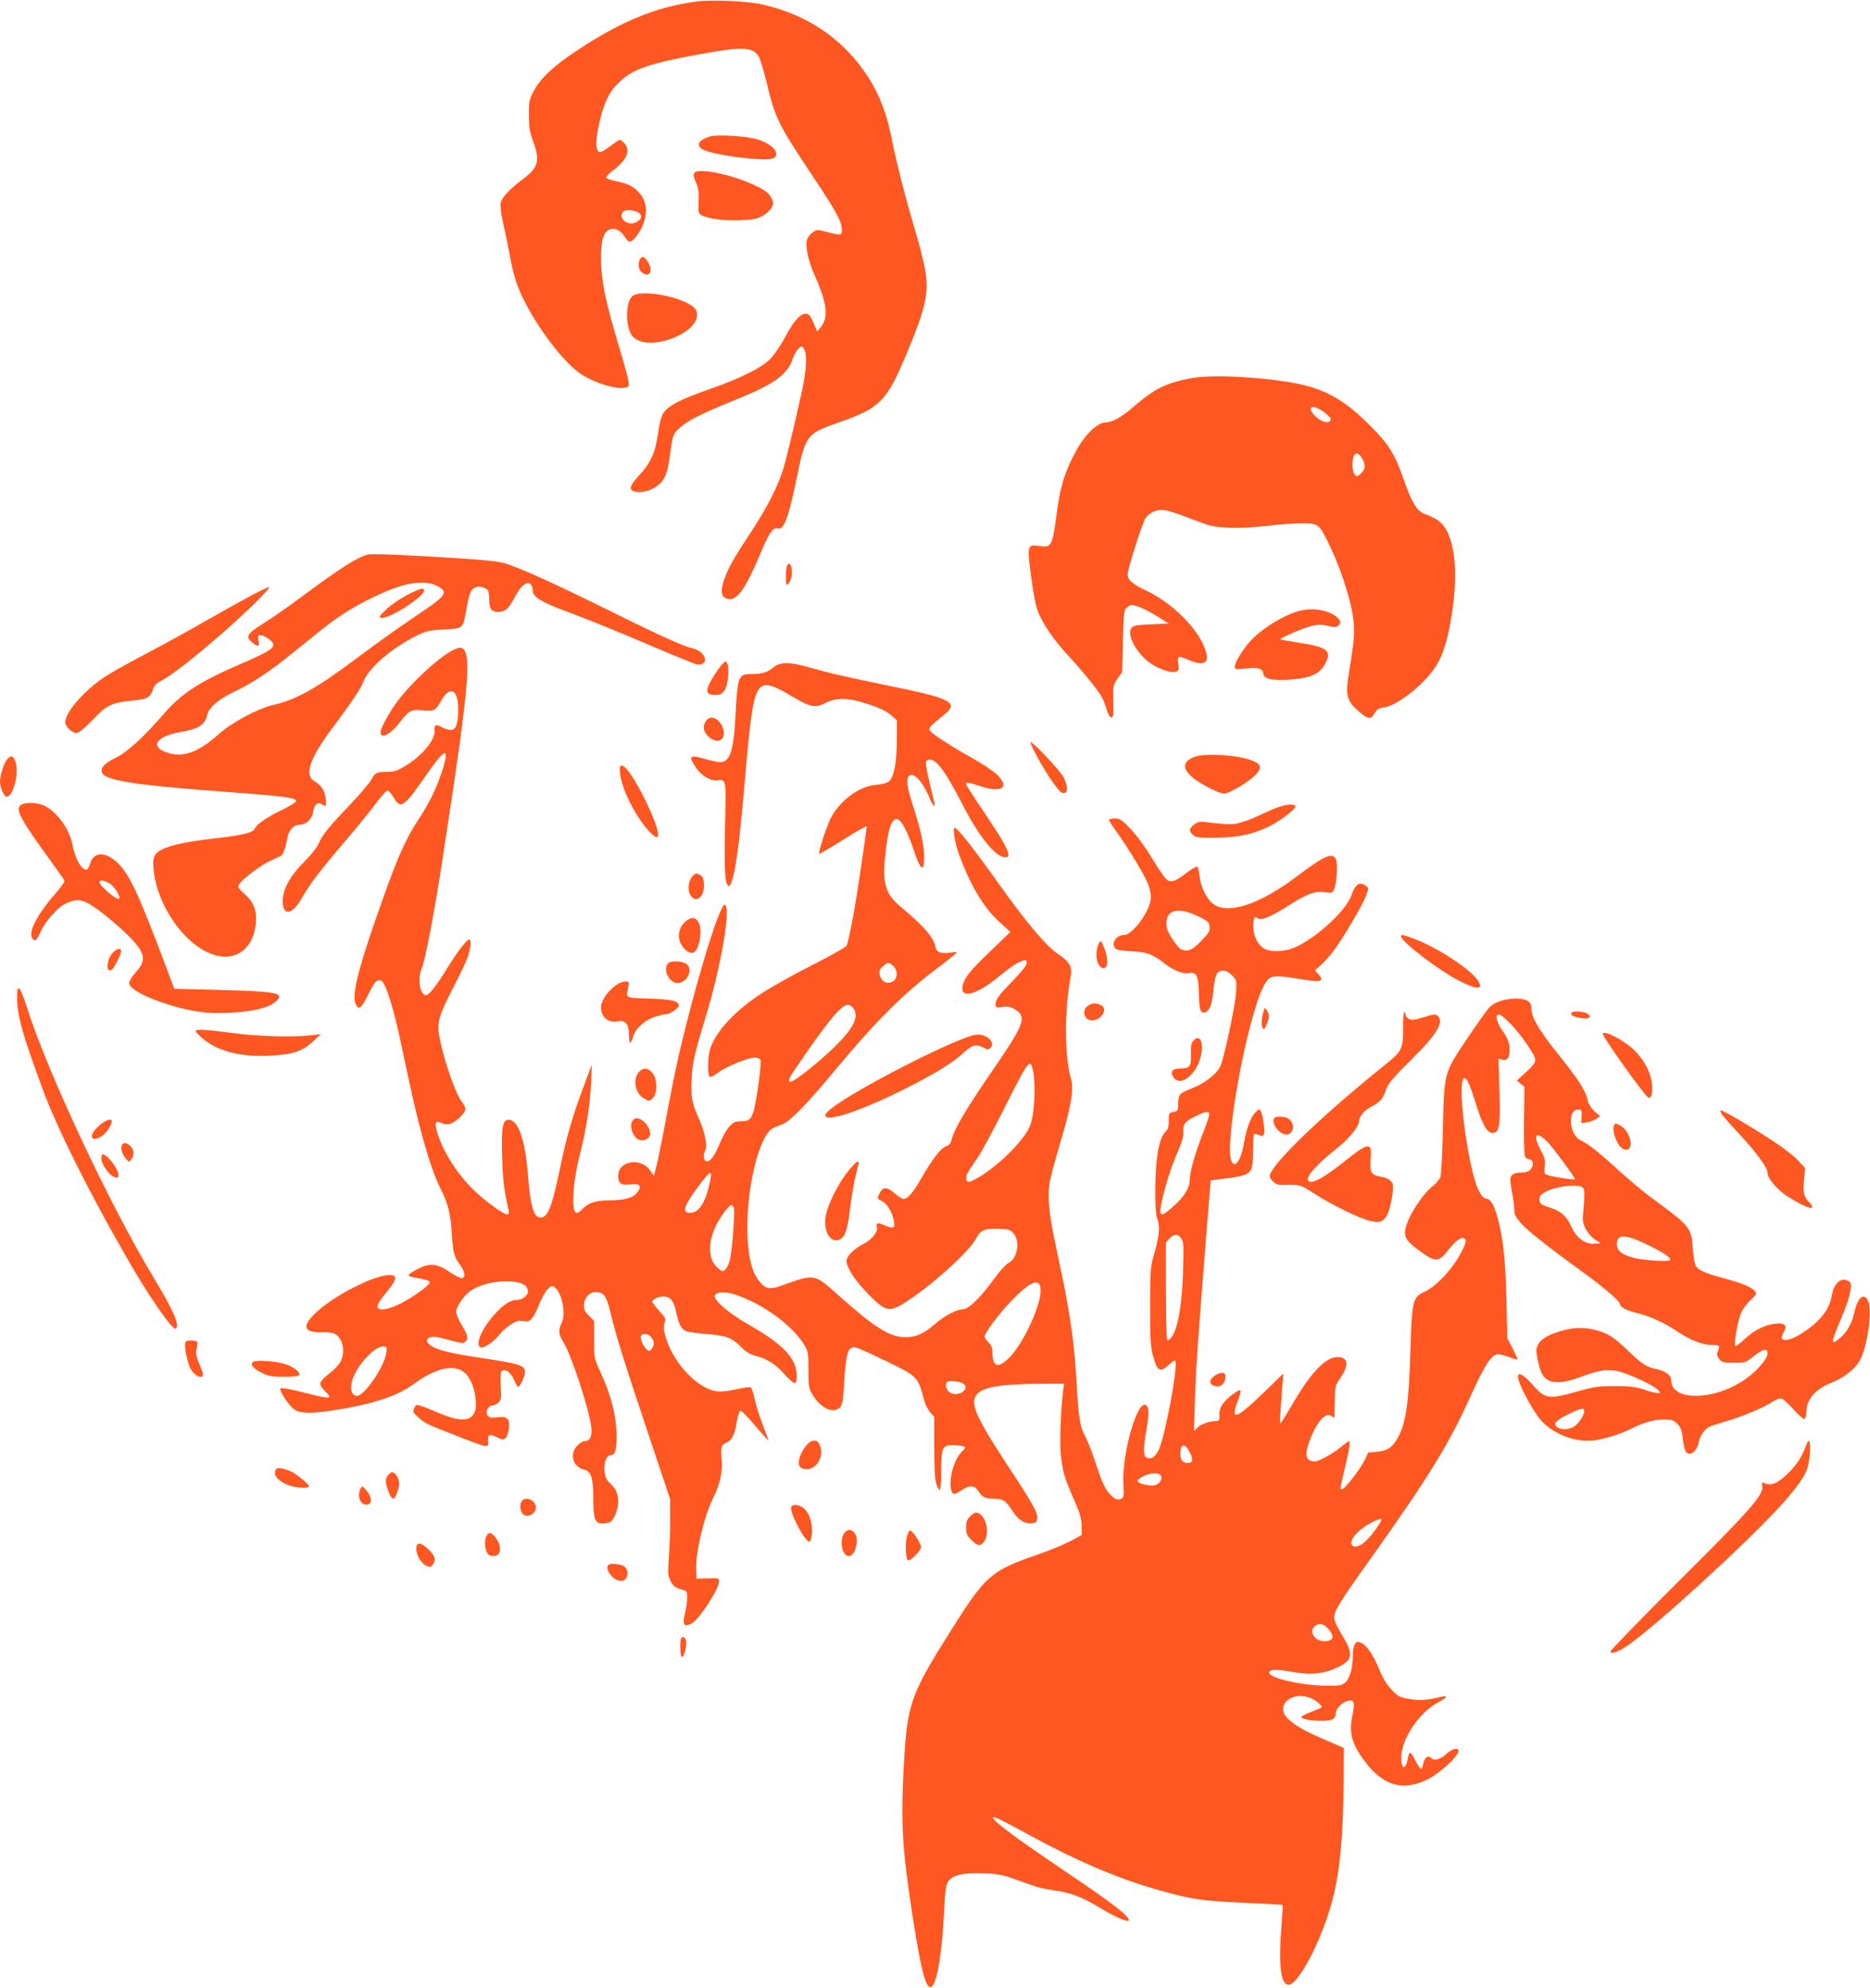 <?xml version="1.0" standalone="no"?>
<!DOCTYPE svg PUBLIC "-//W3C//DTD SVG 20010904//EN"
 "http://www.w3.org/TR/2001/REC-SVG-20010904/DTD/svg10.dtd">
<svg version="1.0" xmlns="http://www.w3.org/2000/svg"
 width="1204pt" height="1280pt" viewBox="0 0 1204 1280"
 preserveAspectRatio="xMidYMid meet">
<g transform="translate(0,1280) scale(0.1,-0.1)"
fill="#ff5722" stroke="none">
<path d="M4475 12789 c-255 -35 -477 -127 -760 -314 -146 -96 -233 -177 -276
-257 -32 -59 -34 -69 -34 -158 0 -78 5 -109 28 -171 45 -124 33 -167 -62 -239
-92 -69 -140 -121 -147 -156 -4 -22 2 -70 15 -129 12 -51 33 -152 46 -223 25
-140 59 -230 132 -356 104 -178 233 -334 324 -395 86 -57 229 -101 285 -87 24
6 26 10 20 44 -3 21 -28 112 -55 202 -95 316 -121 443 -121 593 0 109 15 161
52 178 32 14 72 -2 95 -38 10 -15 22 -31 27 -35 18 -12 45 12 76 65 53 93 52
181 -2 243 -39 44 -72 61 -150 77 -34 7 -63 17 -65 23 -2 6 21 30 52 53 83 63
106 124 65 169 -12 12 -24 22 -29 22 -4 0 -32 -18 -61 -40 -29 -22 -59 -40
-66 -40 -32 0 -32 86 0 212 32 125 63 184 130 246 87 79 190 114 506 172 279
51 344 49 385 -13 9 -14 31 -89 51 -168 56 -233 72 -265 297 -604 152 -228
187 -292 187 -344 0 -32 -1 -33 -32 -29 -18 3 -54 11 -79 18 -42 12 -50 12
-73 -4 -15 -9 -32 -29 -38 -44 -16 -40 3 -136 47 -234 79 -178 91 -270 41
-333 l-24 -30 -25 58 c-21 47 -30 57 -50 57 -36 0 -78 -49 -134 -154 -26 -50
-69 -112 -94 -138 -57 -57 -195 -126 -389 -193 -199 -70 -278 -112 -305 -165
-8 -16 -20 -64 -26 -107 -18 -133 -46 -198 -117 -276 -77 -83 -80 -110 -15
-115 56 -4 123 26 156 70 28 36 39 75 57 212 12 83 15 91 51 126 50 48 135 92
339 175 271 109 357 168 393 272 10 28 27 59 39 69 19 18 20 18 34 -1 21 -29
17 -138 -10 -261 -60 -271 -109 -474 -128 -529 -36 -109 -106 -245 -201 -388
-117 -178 -150 -236 -176 -314 -24 -72 -17 -109 24 -119 58 -15 112 58 205
278 64 153 86 184 120 175 37 -10 69 75 119 323 58 280 63 287 272 360 268 94
308 135 439 449 120 287 142 385 117 533 -9 51 -39 170 -67 263 -57 188 -120
435 -145 565 -33 170 -79 294 -151 407 -156 246 -389 407 -684 474 -101 23
-332 33 -435 18z m-355 -1365 c19 -19 4 -45 -34 -59 -52 -18 -106 34 -75 71
16 19 86 11 109 -12z"/>
<path d="M4569 11921 c-74 -24 -91 -59 -41 -85 69 -35 392 -77 445 -57 60 23
9 90 -94 123 -70 22 -264 34 -310 19z"/>
<path d="M4472 11688 c-10 -12 -8 -24 9 -62 16 -38 20 -63 17 -124 -3 -75 -2
-77 24 -90 47 -22 141 -34 243 -30 83 3 107 8 145 28 25 14 51 38 59 55 13 26
12 33 -5 65 -15 27 -36 44 -94 72 -145 71 -370 120 -398 86z"/>
<path d="M4118 11126 c-14 -32 -3 -73 23 -86 46 -25 64 16 32 71 -23 39 -41
44 -55 15z"/>
<path d="M4071 10893 c-44 -37 -45 -195 -3 -253 91 -122 464 19 416 158 -26
75 -347 149 -413 95z"/>
<path d="M7670 10365 c-160 -30 -237 -68 -363 -177 -85 -74 -144 -107 -188
-108 -55 0 -138 -83 -197 -195 -72 -136 -97 -223 -122 -417 -11 -88 -23 -147
-34 -164 -17 -24 -21 -26 -70 -20 -83 11 -84 8 -57 -197 14 -111 30 -191 45
-228 32 -80 101 -180 197 -284 99 -108 194 -226 215 -267 9 -17 22 -52 30 -79
9 -30 21 -49 30 -49 12 0 14 18 12 104 -2 100 -1 105 27 146 l30 43 5 200 c5
192 6 199 28 217 21 17 27 18 68 5 24 -7 79 -35 122 -62 l77 -48 -113 -5 c-99
-4 -116 -8 -128 -25 -29 -39 24 -146 105 -212 55 -46 146 -79 182 -68 19 6 21
12 15 51 -7 52 -1 54 69 24 98 -42 135 -19 106 65 -46 138 -215 305 -387 385
-79 36 -114 67 -114 101 0 31 92 324 113 358 26 43 76 64 131 56 22 -4 100
-30 171 -58 122 -47 137 -50 240 -55 69 -3 160 2 242 12 73 9 173 16 223 16
108 0 111 -2 170 -120 74 -148 141 -348 161 -480 13 -90 10 -140 -22 -337 -28
-166 -21 -202 52 -267 66 -59 83 -62 108 -21 16 28 27 35 64 40 84 13 251 144
326 256 53 79 86 188 112 369 35 238 17 436 -49 534 -26 39 -59 61 -130 87
-48 17 -84 76 -134 221 -58 165 -94 223 -208 339 -145 146 -247 213 -393 258
-180 55 -610 86 -767 56z m848 -214 c48 -35 58 -49 44 -63 -16 -16 -61 0 -93
32 -59 58 -22 82 49 31z m246 -293 c30 -46 30 -75 1 -104 -24 -24 -28 -25 -42
-11 -16 15 -20 79 -8 117 8 27 31 25 49 -2z"/>
<path d="M2367 9229 c-70 -19 -181 -90 -427 -273 -85 -63 -196 -141 -247 -172
-103 -64 -115 -85 -67 -123 37 -29 46 -26 38 14 -5 29 -3 35 11 35 28 0 85
-40 85 -60 0 -28 -40 -52 -228 -133 -249 -108 -364 -183 -474 -310 -132 -153
-241 -252 -311 -285 -75 -36 -105 -69 -88 -101 25 -45 207 -75 681 -111 497
-37 560 -45 567 -67 3 -7 -42 -34 -99 -62 -97 -47 -160 -92 -169 -119 -7 -22
-85 -41 -226 -57 -189 -21 -298 -42 -360 -70 -64 -29 -75 -57 -61 -160 28
-205 179 -429 342 -506 160 -76 294 3 313 182 8 84 -11 136 -69 190 -48 44
-50 48 -36 68 26 36 139 122 198 148 30 14 62 29 70 33 13 6 28 49 44 130 8
38 43 70 75 70 42 0 80 35 87 81 8 49 28 68 55 51 29 -19 32 -15 26 34 -5 52
-30 91 -73 114 -68 38 -31 147 122 350 121 162 179 249 195 293 29 82 181 214
336 291 66 33 82 37 182 43 128 7 121 1 146 140 16 95 28 121 58 132 24 9 67
-3 79 -22 4 -7 8 -31 8 -55 0 -63 13 -82 59 -82 45 0 68 22 108 100 34 66 75
99 98 80 8 -7 15 -25 15 -41 0 -41 46 -71 196 -128 199 -75 317 -123 596 -242
141 -60 263 -109 271 -109 80 0 50 87 -36 106 -57 12 -224 88 -562 256 -324
160 -520 249 -635 288 -43 14 -119 23 -306 35 -357 23 -561 31 -587 24z m415
-189 c20 -6 47 -19 59 -29 40 -32 15 -59 -163 -177 -90 -60 -254 -177 -366
-261 -270 -203 -404 -279 -552 -312 -100 -23 -267 -112 -355 -191 -124 -110
-217 -146 -312 -121 -133 36 -97 108 68 137 117 20 160 48 173 110 11 49 72
101 174 150 118 56 226 128 372 246 64 51 147 118 185 149 108 87 199 145 330
210 174 85 297 114 387 89z"/>
<path d="M2620 8968 c-45 -23 -105 -64 -133 -92 -48 -46 -50 -50 -29 -54 47
-8 272 136 272 174 0 23 -23 17 -110 -28z"/>
<path d="M5066 9154 c-3 -9 -6 -41 -6 -71 0 -48 2 -54 15 -43 8 7 17 27 21 46
11 57 -13 112 -30 68z"/>
<path d="M1628 8971 c-51 -27 -185 -101 -298 -166 -113 -65 -295 -165 -404
-222 -110 -57 -229 -125 -265 -150 -131 -93 -241 -222 -241 -283 0 -28 43 -70
72 -70 15 0 47 26 98 78 100 105 124 117 273 132 86 8 105 20 123 73 7 23 23
39 56 56 62 31 223 158 394 308 158 138 314 293 296 293 -6 0 -53 -22 -104
-49z"/>
<path d="M8381 8870 c-106 -22 -272 -125 -345 -214 -46 -57 -86 -125 -86 -149
0 -17 6 -18 65 -12 81 9 113 2 117 -27 5 -39 43 -49 153 -45 137 6 205 32 240
91 55 94 29 118 -158 147 -66 10 -121 20 -123 22 -8 8 156 77 206 88 38 8 64
8 101 -1 39 -10 53 -9 64 0 21 17 19 33 -7 56 -49 43 -143 61 -227 44z"/>
<path d="M2915 8613 c-99 -52 -270 -212 -362 -337 -49 -66 -103 -166 -103
-190 0 -48 64 -16 125 64 59 76 72 83 148 76 72 -7 80 -3 120 66 55 95 107 68
107 -57 0 -97 -14 -135 -48 -135 -15 1 -38 7 -52 15 -41 24 -57 19 -52 -15 9
-59 -79 -167 -192 -234 -48 -29 -70 -36 -112 -36 -70 0 -81 -6 -104 -51 -11
-20 -70 -91 -132 -156 -144 -151 -182 -198 -206 -254 -12 -27 -50 -75 -95
-120 -89 -88 -137 -176 -137 -250 0 -100 61 -91 122 16 52 92 120 181 279 367
72 84 160 192 196 241 36 48 71 87 78 87 7 0 25 -20 39 -45 45 -76 65 -64 191
117 80 116 123 168 137 168 16 0 7 -50 -23 -137 -39 -111 -76 -184 -150 -298
-76 -118 -121 -218 -207 -455 -168 -467 -219 -659 -193 -722 18 -47 37 -33 83
60 33 67 48 88 66 90 18 3 26 -5 43 -43 29 -65 62 -184 99 -355 17 -80 45
-208 61 -285 64 -296 135 -537 189 -645 55 -109 71 -170 79 -305 8 -124 14
-147 56 -204 30 -41 33 -81 7 -81 -11 0 -47 19 -82 43 -79 53 -128 56 -208 12
-29 -15 -52 -32 -52 -36 0 -5 17 -11 38 -15 68 -11 96 -20 99 -30 5 -15 -99
-91 -185 -136 -85 -44 -152 -52 -152 -19 0 11 22 46 48 78 80 95 86 123 28
123 -98 0 -362 -136 -473 -243 -91 -87 -79 -128 36 -125 37 1 76 -4 88 -11 51
-27 68 -117 35 -180 -10 -19 -43 -53 -73 -76 -30 -22 -55 -50 -57 -61 -2 -11
10 -31 28 -49 58 -56 42 -57 -140 -10 -83 21 -138 31 -144 25 -12 -12 55 -113
89 -136 40 -26 102 -28 252 -5 245 37 410 91 515 168 144 106 263 133 331 73
40 -35 70 -119 71 -197 2 -109 -71 -131 -224 -67 -166 69 -159 67 -173 37 -11
-24 -8 -28 29 -62 42 -37 57 -44 279 -130 171 -66 171 -66 168 -18 -3 43 7 46
62 20 32 -15 37 -16 51 -1 9 9 18 36 21 60 7 62 -12 81 -76 72 -37 -5 -50 -2
-60 10 -19 22 1 66 29 66 11 0 29 9 40 20 18 18 19 29 14 103 -3 47 -1 88 5
96 17 25 59 -3 81 -54 11 -25 22 -45 25 -45 12 0 45 67 45 92 0 46 -25 55
-273 93 -196 29 -283 50 -326 76 -66 40 -24 77 60 54 141 -38 138 -38 154 -25
23 19 18 41 -21 106 -20 32 -37 71 -37 86 0 32 45 101 88 133 100 76 342 89
369 20 9 -26 7 -34 -14 -55 -11 -11 -33 -20 -51 -20 -43 0 -89 -30 -149 -98
-81 -91 -123 -194 -85 -208 20 -8 87 38 121 83 15 19 47 48 72 64 37 23 53 28
82 23 32 -5 40 -2 58 21 12 15 31 54 43 85 12 32 34 73 49 92 24 27 32 31 47
22 49 -29 80 -173 49 -232 -22 -43 -20 -76 9 -120 51 -78 169 -437 182 -553 6
-59 -9 -89 -46 -89 -9 0 -29 -13 -44 -28 -53 -55 -29 -138 46 -156 43 -10 57
-55 57 -188 0 -130 11 -158 61 -158 17 0 38 4 48 10 24 13 51 81 51 130 0 53
-13 82 -50 117 -25 23 -33 41 -37 76 -7 56 12 107 38 107 28 0 39 32 39 113 0
135 -33 268 -104 422 -41 90 -41 90 -41 210 l0 120 -32 32 c-25 23 -33 40 -33
66 0 49 33 87 75 87 52 0 70 -24 95 -130 32 -138 91 -327 247 -792 l138 -413
0 -130 c0 -71 -4 -182 -9 -245 -7 -102 -5 -119 11 -149 19 -36 28 -43 78 -58
28 -8 30 -12 29 -53 0 -25 -7 -71 -15 -103 -16 -69 -5 -86 43 -61 49 25 178
223 178 272 0 20 -5 21 -72 19 l-73 -2 -3 53 c-6 108 50 347 109 465 44 87 63
170 55 249 -7 77 -2 96 30 108 35 14 54 50 67 131 7 40 17 74 23 76 7 2 49
-41 95 -96 46 -54 85 -98 86 -97 1 1 -16 49 -38 106 -22 58 -45 134 -52 169
-7 35 -18 66 -25 68 -6 3 -44 -2 -83 -11 -39 -9 -90 -16 -113 -16 -128 0 -299
173 -351 353 -13 45 -14 65 -6 88 10 28 7 34 -34 78 -25 27 -45 53 -45 59 0
16 36 33 71 34 42 1 66 -26 80 -91 17 -85 35 -120 66 -132 15 -6 76 -15 134
-19 125 -10 159 -22 220 -83 31 -31 59 -49 90 -56 75 -19 129 -52 189 -119 33
-37 63 -62 69 -58 16 10 14 80 -4 122 -33 80 -122 157 -297 256 -123 70 -222
154 -216 184 5 26 65 30 131 8 174 -56 372 -200 445 -324 25 -42 27 -53 27
-161 0 -111 1 -117 30 -165 52 -84 131 -118 173 -76 15 15 20 42 26 143 10
164 19 219 42 236 23 17 28 15 231 -82 201 -97 203 -99 243 -252 6 -23 23 -57
38 -75 l27 -32 0 -196 c0 -140 4 -207 14 -237 8 -23 18 -40 22 -37 5 3 9 58 9
122 0 151 8 167 75 167 28 -1 58 -4 68 -8 16 -6 14 -10 -15 -40 -47 -47 -81
-175 -64 -241 8 -32 22 -33 68 -1 49 33 81 32 104 -2 27 -43 45 -52 97 -53 64
0 82 -11 123 -75 38 -61 80 -88 127 -83 26 2 33 8 35 30 4 38 -27 94 -188 338
-201 306 -243 398 -206 455 35 53 155 74 424 75 l143 0 -6 -42 c-15 -119 -24
-340 -15 -415 12 -111 23 -148 82 -283 41 -92 51 -127 52 -174 l1 -59 -73 -40
c-41 -22 -137 -62 -215 -88 -296 -103 -332 -134 -551 -482 -264 -418 -284
-477 -306 -857 -21 -374 -12 -545 49 -945 57 -374 88 -500 121 -500 38 0 75
201 88 483 8 149 12 177 29 200 29 40 96 54 228 49 112 -4 113 -5 308 -76 31
-12 92 -26 135 -32 111 -15 184 -41 296 -109 150 -90 233 -116 175 -54 -39 41
-154 125 -418 303 -333 225 -471 331 -430 331 8 0 102 -48 209 -107 314 -171
570 -282 828 -357 225 -65 296 -76 567 -88 138 -6 251 -12 253 -13 2 -2 -2
-72 -9 -156 -18 -241 -2 -359 48 -359 53 0 176 216 252 446 71 211 99 449 102
879 l1 200 -120 52 c-133 57 -191 90 -239 136 -92 87 34 190 156 128 38 -20
68 -48 59 -56 -2 -2 -32 -15 -67 -28 -34 -13 -62 -28 -62 -33 0 -22 163 -34
199 -15 14 7 22 21 22 37 0 53 100 113 116 70 3 -8 -1 -45 -9 -84 -23 -108 -4
-180 76 -288 120 -163 248 -201 409 -121 77 38 198 149 198 181 0 27 -38 18
-79 -19 -39 -35 -77 -45 -98 -24 -19 19 -41 2 -49 -35 -3 -20 -10 -36 -15 -36
-5 0 -20 22 -34 49 -32 65 -42 69 -50 23 -15 -90 -49 -75 -42 19 9 115 119
274 231 334 58 31 73 49 34 41 -118 -26 -142 -27 -211 -16 -66 11 -75 16 -117
59 -30 32 -56 74 -79 129 -38 95 -81 158 -117 174 -22 10 -28 9 -40 -7 -8 -10
-14 -42 -14 -71 0 -81 -18 -148 -46 -175 -24 -22 -34 -24 -127 -23 -164 1
-376 52 -365 86 7 21 47 21 151 2 118 -21 207 -12 295 33 95 47 97 86 16 216
-25 41 -44 84 -44 100 0 45 32 97 236 383 377 530 501 732 640 1039 92 206
138 275 179 275 14 0 47 -9 75 -20 27 -11 50 -16 50 -11 0 4 -15 36 -32 71
l-33 62 -6 257 c-7 262 -22 397 -59 527 -23 81 -42 112 -72 116 -16 2 -31 19
-50 58 -62 125 -135 654 -98 710 17 25 36 -11 80 -150 45 -145 74 -195 110
-195 44 0 51 44 44 274 l-6 204 26 -7 c31 -8 46 15 46 71 0 37 -16 75 -53 126
-10 13 -22 39 -27 56 -7 26 -6 33 7 38 21 8 120 -96 186 -194 69 -104 69 -104
-4 -173 l-63 -58 24 -20 25 -20 -3 -216 c-2 -126 1 -224 7 -234 5 -9 18 -17
28 -17 25 0 29 -41 7 -66 -12 -13 -30 -19 -60 -19 -54 0 -76 -20 -69 -63 2
-18 9 -59 15 -91 5 -33 10 -75 10 -94 0 -59 89 -138 462 -409 117 -85 218
-173 218 -189 0 -21 39 -41 115 -60 74 -17 182 -67 252 -116 80 -55 164 -88
222 -88 56 0 57 -1 37 -51 -4 -9 1 -26 13 -40 17 -21 27 -24 94 -24 69 0 78 3
113 31 74 59 104 67 104 30 0 -37 -69 -116 -146 -169 -201 -138 -474 -140
-474 -5 0 33 -40 62 -98 73 -58 11 -92 33 -177 115 -91 88 -128 112 -204 134
-68 20 -139 20 -211 1 -90 -23 -146 -54 -166 -90 -15 -29 -16 -39 -5 -96 23
-116 53 -149 136 -149 29 0 80 11 120 26 133 50 182 59 251 47 67 -12 239 -90
269 -123 17 -19 17 -20 -2 -20 -12 0 -52 10 -89 23 -56 18 -91 22 -189 22
-104 0 -135 -5 -230 -32 -201 -56 -214 -54 -303 47 -59 66 -97 81 -87 33 12
-57 100 -217 147 -269 83 -90 218 -142 338 -129 68 8 167 38 234 72 83 42 156
63 218 63 52 0 63 -4 87 -28 22 -22 29 -40 35 -92 4 -35 12 -72 17 -82 22 -41
74 -9 85 53 8 40 37 85 66 100 11 6 59 22 107 36 107 31 242 87 300 125 27 18
50 26 62 23 10 -4 45 -36 78 -72 33 -37 64 -63 70 -59 6 4 11 23 11 43 0 81
58 149 160 189 83 32 157 91 187 149 45 84 76 301 54 368 -24 71 -70 39 -92
-63 -13 -66 -48 -129 -90 -164 -64 -54 -63 -36 1 114 58 136 79 222 60 245 -7
8 -25 15 -41 15 -34 0 -65 -42 -75 -100 -14 -90 -75 -169 -185 -240 -100 -65
-164 -64 -125 1 26 44 7 63 -54 56 -69 -8 -135 -42 -196 -98 -30 -29 -57 -49
-61 -45 -11 11 15 163 37 212 11 26 39 63 62 84 36 34 40 41 28 55 -23 28 -82
52 -197 83 -116 31 -161 50 -183 77 -8 10 -16 56 -21 116 -9 135 -16 143 -265
326 -55 40 -148 118 -209 174 -122 112 -206 179 -247 196 -74 32 -89 198 -18
198 23 0 25 -3 23 -44 l-2 -43 36 5 c19 3 46 13 60 22 l25 17 -35 32 c-20 18
-39 46 -42 62 -17 75 -53 131 -217 337 -101 127 -148 210 -148 260 0 48 -28
67 -100 67 -71 0 -140 -23 -172 -58 -14 -15 -77 -103 -140 -197 -152 -226
-150 -218 -158 -585 -4 -176 -11 -295 -17 -312 -7 -14 -28 -39 -48 -55 -77
-61 -177 -225 -179 -295 -1 -44 20 -70 110 -134 87 -62 108 -60 168 16 51 66
89 91 108 72 9 -9 6 -24 -13 -64 -52 -112 -163 -236 -246 -275 -79 -38 -82
-52 -93 -398 -9 -313 -29 -449 -78 -539 -36 -66 -69 -88 -137 -94 l-56 -5 -24
-51 c-25 -54 -129 -186 -145 -186 -14 0 -13 3 20 143 30 125 36 167 24 167 -3
0 -28 -18 -54 -40 -51 -42 -138 -90 -165 -90 -63 0 -70 46 -24 157 48 115 102
166 137 131 15 -15 14 -16 16 103 1 93 2 96 38 150 56 81 47 133 -23 131 -72
-2 -164 -95 -270 -274 -40 -68 -79 -132 -87 -143 -15 -21 -15 -34 4 227 l6 83
-99 -96 c-206 -201 -246 -217 -192 -75 12 31 19 59 15 63 -10 10 -88 -50 -114
-88 -13 -18 -22 -45 -21 -59 2 -44 0 -50 -23 -50 -41 0 -98 -21 -119 -43 l-22
-22 7 205 c6 200 14 319 72 1052 l29 357 45 6 c228 29 224 27 227 175 1 62 4
115 7 118 3 3 17 0 31 -6 21 -10 27 -9 32 4 8 20 -5 121 -18 146 -11 20 -11
20 -35 -3 -30 -28 -60 -108 -74 -196 -18 -109 -56 -168 -80 -123 -52 98 96
914 206 1131 35 69 57 74 220 47 104 -17 137 -19 146 -10 9 9 6 18 -13 38
l-24 26 42 36 c22 20 62 66 88 102 65 89 178 284 201 344 17 47 17 49 -1 62
-42 31 -69 12 -95 -63 -37 -107 -265 -307 -395 -345 -66 -19 -139 -16 -172 8
-40 29 -63 80 -63 140 0 56 7 69 27 52 21 -17 76 4 178 68 140 89 186 107 251
99 53 -6 54 -6 65 22 17 44 23 166 10 191 -24 45 -72 24 -246 -107 -241 -183
-446 -252 -542 -183 -43 31 -84 113 -90 183 -4 36 -10 59 -18 59 -6 0 -36 -18
-66 -41 -73 -55 -96 -63 -124 -45 -13 8 -56 70 -96 137 -43 72 -101 151 -139
191 -58 60 -69 68 -103 68 -20 0 -37 -4 -37 -9 0 -6 26 -46 58 -90 77 -108
178 -278 197 -331 8 -23 15 -58 15 -78 0 -80 -115 -242 -173 -242 -53 0 -88
-60 -52 -90 8 -7 51 -13 97 -15 94 -3 142 -20 205 -71 57 -47 128 -77 163 -71
52 11 65 -10 68 -115 4 -120 8 -138 32 -138 32 0 54 47 61 132 10 107 23 138
61 138 20 0 40 -10 60 -30 30 -30 30 -32 26 -113 -6 -88 -79 -431 -103 -477
-24 -47 -102 -107 -175 -135 -38 -14 -74 -33 -82 -42 -7 -9 -13 -37 -13 -62 0
-43 -2 -46 -30 -51 -29 -5 -30 -7 -30 -57 0 -40 -5 -56 -22 -72 -42 -39 -64
-171 -65 -381 0 -104 4 -156 15 -185 17 -47 10 -109 -26 -233 -20 -70 -22 -98
-22 -327 0 -208 3 -261 18 -314 28 -101 44 -111 100 -61 19 17 37 30 41 30 17
0 -5 -168 -50 -379 -42 -198 -67 -251 -118 -251 -35 0 -39 44 -16 177 20 117
19 157 -6 167 -56 22 -153 -327 -141 -511 4 -75 3 -85 -14 -94 -22 -11 -44 -2
-75 33 -32 34 -49 73 -94 210 -23 67 -52 141 -65 164 -31 52 -42 124 -54 349
-13 233 -41 434 -95 690 -14 66 -37 176 -51 245 -33 158 -41 270 -26 352 7 35
34 137 61 228 80 268 96 366 74 440 -37 124 -41 406 -8 607 14 83 14 94 -1
123 -9 17 -38 44 -64 61 -76 46 -206 199 -391 459 -168 236 -266 360 -284 360
-14 0 2 -100 28 -170 72 -197 156 -340 256 -432 l75 -69 -127 -122 c-130 -125
-163 -166 -178 -215 -27 -97 79 -75 227 47 78 64 125 95 161 106 18 5 22 3 22
-16 0 -14 -30 -53 -83 -108 -97 -99 -117 -127 -117 -158 0 -21 3 -22 44 -17
35 5 52 2 80 -15 81 -50 64 -92 -161 -419 -150 -219 -226 -347 -243 -410 -9
-34 -17 -46 -41 -54 -32 -11 -88 -84 -159 -208 -50 -87 -86 -130 -112 -130
-10 0 -35 16 -57 35 -48 43 -75 45 -96 5 -20 -38 -20 -37 15 -55 33 -17 65
-71 75 -127 9 -46 -3 -52 -56 -29 -49 22 -61 19 -53 -13 7 -29 -34 -79 -87
-106 -62 -32 -109 -79 -109 -109 0 -44 58 -131 144 -218 116 -116 134 -118
268 -27 168 114 383 312 423 390 29 54 56 65 144 62 66 -3 76 -6 97 -31 44
-51 24 -162 -33 -189 -15 -7 -57 -53 -93 -103 -85 -118 -163 -195 -198 -195
-41 0 -121 -42 -182 -95 -72 -63 -121 -85 -191 -85 -101 0 -198 61 -440 278
-145 130 -146 130 -346 58 -86 -32 -112 -28 -154 23 -46 56 -70 146 -76 291
-13 298 75 662 170 699 12 5 37 15 55 22 47 17 161 134 331 339 275 331 451
506 679 676 61 47 112 87 112 91 0 3 -18 3 -40 -1 -59 -9 -89 1 -96 33 -13 67
-69 131 -227 264 -97 82 -116 146 -97 332 23 236 67 291 129 166 16 -31 38
-87 51 -126 45 -139 70 -158 70 -55 0 76 -19 165 -69 323 -41 129 -48 170 -32
196 26 40 92 -28 137 -141 20 -49 38 -65 29 -25 -3 12 -16 70 -30 128 -29 125
-30 138 -9 146 44 17 105 -62 218 -282 108 -211 216 -345 278 -345 47 0 17 63
-138 293 -63 93 -114 173 -114 178 0 14 21 11 85 -11 144 -50 202 -11 112 74
-24 23 -95 70 -158 105 -151 85 -267 161 -274 180 -6 16 4 26 94 99 96 78 48
104 -339 183 -283 58 -410 87 -534 123 -116 34 -184 34 -224 1 -40 -34 -74
-45 -138 -45 -92 0 -95 -7 -109 -275 -10 -198 -33 -279 -81 -291 -15 -4 -56 2
-99 15 -118 34 -127 28 -74 -52 34 -52 98 -89 140 -81 50 11 55 -10 49 -205
-8 -286 -5 -433 9 -460 10 -19 15 -21 22 -10 30 46 60 262 94 664 37 444 56
561 98 606 31 33 81 20 198 -50 128 -76 155 -82 224 -47 64 32 132 34 225 7
110 -32 161 -55 199 -87 l36 -32 -1 -133 c-1 -143 -18 -232 -51 -261 -10 -9
-45 -18 -80 -21 -111 -9 -237 -102 -296 -218 -27 -55 -80 -219 -73 -227 2 -2
72 39 155 91 83 53 151 91 151 86 0 -12 -36 -267 -61 -424 -25 -161 -57 -323
-69 -345 -5 -9 -105 -66 -222 -125 -117 -59 -263 -141 -324 -181 -173 -113
-291 -240 -331 -355 -16 -47 -19 -167 -5 -181 6 -6 25 2 55 25 53 40 192 97
237 97 19 0 33 -6 37 -16 6 -17 -20 -221 -39 -304 -17 -75 -32 -90 -85 -90
-39 0 -50 -5 -77 -34 -17 -18 -43 -64 -59 -102 -34 -85 -67 -130 -90 -121 -19
7 -22 39 -6 69 15 28 -4 123 -40 203 -46 101 -54 145 -48 258 5 106 19 165 93
408 98 320 164 716 119 713 -34 -2 -188 -508 -294 -965 -22 -96 -60 -286 -85
-424 -26 -137 -53 -274 -62 -303 l-15 -53 -22 33 c-60 88 -207 65 -207 -33 0
-50 18 -63 80 -55 60 8 75 -10 43 -52 -26 -35 -79 -50 -179 -51 -90 -1 -136
-16 -173 -55 -51 -54 -66 -24 -58 117 3 54 18 143 36 215 44 172 69 326 76
472 l5 125 -50 -135 c-73 -192 -113 -330 -154 -530 -52 -251 -79 -320 -126
-320 -43 0 -65 73 -80 265 -18 234 -63 365 -125 365 -40 0 -48 -49 -42 -244 5
-149 11 -201 42 -343 9 -39 -24 -27 -116 42 -132 98 -230 215 -300 354 -41 82
-63 161 -50 174 5 5 18 4 29 -2 37 -20 70 -12 112 25 52 47 57 67 27 104 -41
49 -117 264 -147 418 -19 94 -7 137 81 309 44 84 89 179 100 210 20 60 25 113
10 113 -17 0 -79 -81 -146 -191 -72 -117 -118 -173 -137 -167 -37 12 -49 108
-23 172 23 54 79 348 129 671 202 1309 209 1452 71 1378z m4805 -1716 c58 -28
65 -36 68 -64 3 -28 -5 -41 -55 -93 -59 -60 -84 -70 -128 -53 -10 3 -35 33
-56 66 -30 45 -39 70 -39 102 0 90 81 107 210 42z m-1972 -314 c35 -30 33 -88
-3 -105 -36 -16 -71 2 -80 43 -6 28 -3 36 19 56 32 28 38 28 64 6z m-252 -278
c38 -58 -7 -138 -153 -275 -91 -84 -215 -183 -245 -193 -26 -9 -23 14 8 59
214 317 309 434 353 434 11 0 28 -11 37 -25z m1149 -375 c25 -79 20 -281 -10
-371 -29 -85 -175 -238 -314 -328 -35 -22 -72 -41 -83 -41 -23 0 -24 36 0 71
9 14 36 55 60 90 24 35 100 177 169 314 145 289 162 315 178 265z m1139 -317
c-4 -16 -24 -73 -46 -128 -45 -117 -78 -235 -78 -282 0 -51 -33 -105 -101
-167 -92 -83 -103 -76 -74 49 24 104 64 223 102 308 22 51 34 91 32 115 -3 55
7 68 74 102 78 39 100 40 91 3z m2179 -165 c35 -36 177 -228 177 -241 0 -6
-131 13 -167 24 -31 10 -32 11 -27 57 5 39 1 56 -25 104 -55 102 -33 130 42
56z m-5402 -300 c-24 -95 -62 -151 -106 -156 -69 -9 -58 35 42 170 87 116 96
114 64 -14z m5631 4 c11 -11 12 -44 3 -139 -7 -72 -5 -86 14 -125 12 -24 37
-54 58 -68 l38 -25 -29 -3 c-67 -8 -125 33 -160 112 -31 67 -64 97 -139 121
-53 17 -62 24 -65 46 -2 20 4 32 26 47 57 41 225 63 254 34z m-5467 -131 c8
-26 -11 -277 -26 -335 -6 -24 -19 -52 -29 -61 -16 -15 -20 -14 -48 10 -62 52
-67 155 -14 269 28 60 85 136 102 136 5 0 11 -9 15 -19z m2881 -196 c15 -23
16 -49 11 -213 -6 -193 -28 -336 -61 -400 -16 -32 -34 -48 -42 -39 -3 3 -6
145 -7 316 l0 311 23 25 c30 32 55 32 76 0z m2991 -35 c109 -53 165 -89 156
-103 -9 -14 -186 -2 -251 18 -63 19 -92 45 -92 83 0 66 53 66 187 2z m-3897
-302 c0 -97 -109 -333 -196 -424 -75 -78 -114 -69 -114 26 0 30 -6 47 -25 66
-14 14 -25 30 -25 37 0 26 98 156 180 239 124 126 180 143 180 56z m-2506
-300 c20 -28 20 -49 2 -73 -12 -17 -16 -18 -31 -5 -22 19 -45 70 -38 87 8 21
50 15 67 -9z m-1707 -98 c-12 -93 -147 -287 -192 -278 -29 5 -38 31 -31 82 14
89 139 236 203 236 24 0 25 -2 20 -40z m3720 -203 c38 -38 -44 -84 -92 -53
-27 18 -34 60 -12 70 21 9 89 -2 104 -17z m3993 -174 c0 -26 -35 -79 -66 -99
-32 -22 -91 -22 -112 0 -22 22 -2 42 83 83 79 38 95 40 95 16z m-2540 -264
c25 -47 20 -69 -13 -69 -33 0 -47 18 -47 60 0 65 30 69 60 9z m-183 -155 c8
-20 -14 -51 -42 -58 -28 -7 -101 9 -110 24 -8 12 37 41 78 49 38 9 67 3 74
-15z m1404 -306 c-62 -100 -129 -158 -165 -145 -45 18 10 96 104 147 73 40 88
39 61 -2z m-325 -681 c37 -44 29 -71 -21 -75 -70 -5 -115 66 -64 101 27 19 54
11 85 -26z"/>
<path d="M4626 8493 c-19 -27 -45 -68 -57 -92 -28 -55 -18 -76 36 -76 29 0 42
6 58 27 31 42 37 188 7 188 -5 0 -25 -21 -44 -47z"/>
<path d="M4546 8158 c-24 -34 -19 -66 13 -99 31 -30 68 -38 89 -17 21 21 14
74 -14 107 -31 37 -66 40 -88 9z"/>
<path d="M6679 7925 c63 -116 135 -220 158 -229 38 -15 44 33 12 97 -21 41
-177 209 -211 228 -9 5 7 -34 41 -96z"/>
<path d="M7695 7928 c-114 -40 -76 -118 101 -207 34 -17 72 -31 85 -31 34 0
169 81 207 125 39 44 32 65 -27 88 -85 35 -298 49 -366 25z"/>
<path d="M46 7911 c-20 -23 -46 -102 -46 -143 0 -39 26 -98 43 -98 41 0 80
147 58 220 -13 44 -29 50 -55 21z"/>
<path d="M3993 7816 c10 -96 97 -271 183 -365 76 -85 82 -37 14 121 -70 160
-156 298 -186 298 -14 0 -16 -8 -11 -54z"/>
<path d="M138 7619 c-45 -26 -13 -86 205 -386 35 -49 67 -94 71 -101 5 -7 -18
-41 -60 -89 -118 -136 -176 -250 -145 -287 18 -21 26 -15 55 49 27 60 104 148
150 172 55 28 86 33 127 19 75 -26 310 -227 358 -306 34 -56 28 -91 -25 -151
-29 -33 -44 -58 -42 -72 10 -68 353 -188 543 -190 211 -2 362 28 409 82 44 48
-7 57 -380 67 l-282 7 -47 126 c-177 472 -237 602 -310 677 -80 82 -160 84
-184 5 -6 -23 -18 -41 -25 -41 -33 0 -74 74 -90 163 -18 96 -97 207 -178 248
-40 21 -122 25 -150 8z m570 -509 c31 -19 70 -85 58 -97 -12 -12 -126 84 -126
106 0 17 32 13 68 -9z"/>
<path d="M8225 7601 c-27 -10 -77 -32 -110 -48 -33 -17 -88 -38 -122 -48 -62
-17 -67 -17 -228 1 -42 5 -55 2 -77 -16 -33 -26 -35 -41 -7 -66 19 -17 37 -19
148 -18 138 1 231 20 335 69 70 33 176 112 176 131 0 20 -53 17 -115 -5z"/>
<path d="M4461 7161 c-27 -27 -36 -82 -19 -118 30 -63 91 -27 90 52 -1 52 -5
61 -32 75 -15 8 -24 6 -39 -9z"/>
<path d="M4410 6863 c-39 -35 -50 -95 -26 -141 20 -38 57 -65 79 -56 42 16 64
155 31 202 -20 29 -47 28 -84 -5z"/>
<path d="M9020 6771 c0 -33 242 -219 376 -287 116 -60 161 -58 117 6 -52 74
-262 210 -408 265 -71 27 -85 30 -85 16z"/>
<path d="M7070 6714 c-18 -45 -12 -112 11 -135 27 -27 49 -10 49 36 0 32 -33
125 -45 125 -3 0 -10 -12 -15 -26z"/>
<path d="M725 6664 c-40 -43 -44 -133 -6 -109 15 9 61 100 61 120 0 23 -28 18
-55 -11z"/>
<path d="M4302 6598 c-37 -37 6 -128 59 -128 65 0 106 90 57 124 -27 19 -99
21 -116 4z"/>
<path d="M3985 6468 c-60 -33 -115 -106 -115 -153 0 -66 46 -104 111 -91 46 9
69 -20 69 -91 0 -61 10 -62 29 -1 16 50 78 103 142 122 29 9 60 16 68 16 25 0
81 38 81 55 0 30 -43 40 -190 45 -161 6 -150 -1 -134 78 6 29 4 32 -17 32 -13
0 -33 -6 -44 -12z"/>
<path d="M110 6380 c0 -119 33 -237 167 -600 92 -247 287 -639 531 -1065 145
-255 302 -482 323 -470 29 19 -12 113 -144 332 -281 466 -680 1316 -814 1737
-44 139 -63 159 -63 66z"/>
<path d="M7010 6327 c-48 -24 -33 -97 19 -97 66 0 110 79 55 100 -33 13 -44
12 -74 -3z"/>
<path d="M8137 6294 c-15 -48 -18 -94 -9 -111 10 -16 13 -14 26 19 20 46 20
69 2 93 -13 18 -14 18 -19 -1z"/>
<path d="M9034 6182 c1 -132 -8 -151 -106 -230 -400 -321 -717 -623 -751 -715
-5 -12 1 -26 18 -43 21 -21 34 -25 78 -24 95 3 104 0 183 -52 112 -73 303
-167 367 -180 47 -10 58 -9 81 5 29 19 51 83 62 176 5 50 4 61 -13 78 -11 11
-38 23 -61 26 -65 11 -75 28 -67 114 10 112 -12 110 -171 -17 -104 -83 -180
-130 -211 -130 -64 0 9 93 174 224 69 55 133 134 133 163 0 32 31 71 77 96 61
32 75 49 98 112 15 41 44 76 160 190 168 166 216 247 170 285 -13 11 -29 9
-89 -10 -59 -18 -77 -20 -94 -11 -12 6 -22 18 -22 26 0 7 -4 16 -8 19 -5 3 -8
-43 -8 -102z"/>
<path d="M10122 6282 c-20 -14 7 -31 60 -38 48 -7 68 5 43 26 -18 15 -86 23
-103 12z"/>
<path d="M1260 6161 c0 -5 19 -26 42 -46 97 -83 241 -121 427 -113 153 7 219
28 285 91 l51 48 -70 -8 c-118 -13 -342 -6 -506 16 -171 23 -229 26 -229 12z"/>
<path d="M10320 6142 c0 -21 265 -392 291 -408 19 -12 30 19 26 77 -4 74 -46
158 -112 224 -66 66 -205 138 -205 107z"/>
<path d="M6225 6121 c-214 -78 -716 -340 -861 -450 -53 -40 -62 -56 -39 -65
46 -17 270 65 512 188 187 95 297 163 366 226 59 54 80 59 129 34 27 -14 32
-14 45 -1 21 20 8 54 -27 72 -37 19 -63 18 -125 -4z"/>
<path d="M7685 6100 c-16 -17 -19 -35 -17 -90 2 -78 -7 -90 -71 -90 -48 0 -65
-22 -43 -55 45 -69 153 16 179 141 18 85 -9 137 -48 94z"/>
<path d="M4111 5894 c-40 -51 -19 -139 40 -170 30 -15 33 -15 52 5 30 29 30
119 1 158 -29 39 -66 42 -93 7z"/>
<path d="M11089 5621 c11 -15 64 -75 117 -132 99 -105 174 -209 174 -239 0
-37 59 -108 126 -152 117 -76 197 -101 147 -45 -40 43 -45 65 -38 147 l7 78
-44 48 c-23 26 -88 77 -143 114 -124 83 -338 210 -354 210 -8 0 -4 -11 8 -29z"/>
<path d="M8207 5603 c-22 -22 6 -80 51 -102 64 -33 96 65 32 99 -21 11 -73 13
-83 3z"/>
<path d="M4068 5575 c-15 -32 8 -95 41 -112 29 -14 68 0 76 28 8 23 -18 73
-47 93 -32 23 -57 20 -70 -9z"/>
<path d="M634 5548 c-68 -62 -50 -109 24 -62 25 16 62 71 62 92 0 25 -42 11
-86 -30z"/>
<path d="M10394 5558 c-21 -34 19 -142 59 -157 73 -28 54 108 -21 152 -24 14
-32 15 -38 5z"/>
<path d="M784 5425 c-8 -21 2 -56 26 -85 20 -24 21 -25 35 -6 21 27 19 62 -5
86 -24 24 -48 26 -56 5z"/>
<path d="M654 5356 c-14 -37 48 -130 91 -138 16 -2 19 2 17 22 -3 29 -50 98
-81 118 -18 13 -22 12 -27 -2z"/>
<path d="M5460 5258 c-61 -76 -126 -204 -142 -280 -21 -101 26 -187 88 -159
36 16 51 61 69 211 9 73 25 167 36 208 22 88 22 82 9 82 -5 0 -32 -28 -60 -62z"/>
<path d="M1193 4154 c-8 -21 13 -128 33 -166 19 -37 61 -65 76 -50 8 8 4 28
-16 73 -18 39 -26 71 -23 87 14 68 14 67 -26 70 -28 2 -39 -1 -44 -14z"/>
<path d="M1630 4031 c-23 -16 -2 -42 56 -71 42 -21 63 -25 143 -25 63 0 95 4
98 12 6 18 -35 50 -86 68 -57 20 -190 30 -211 16z"/>
<path d="M7814 3937 c-32 -28 -28 -53 11 -63 34 -8 65 19 65 58 0 23 -4 28
-24 28 -14 0 -37 -11 -52 -23z"/>
<path d="M5223 3519 c-27 -10 -69 -73 -78 -117 -9 -42 8 -62 50 -62 64 0 112
84 85 149 -14 35 -27 41 -57 30z"/>
<path d="M11625 3484 c-26 -70 -60 -120 -117 -175 -62 -59 -100 -76 -139 -62
-27 10 -28 10 -23 -16 11 -55 -77 -155 -537 -612 -241 -240 -439 -444 -439
-452 0 -17 21 -13 73 14 110 58 613 506 929 826 163 167 244 271 266 343 14
47 21 140 13 164 -6 15 -11 9 -26 -30z"/>
<path d="M1783 3344 c-7 -3 -13 -16 -13 -29 0 -30 49 -69 105 -84 49 -13 115
-14 115 -2 0 13 -77 77 -114 95 -39 18 -77 26 -93 20z"/>
<path d="M2495 3296 c-14 -20 -14 -31 -5 -66 13 -47 30 -80 43 -80 12 0 37 65
37 97 0 33 -25 73 -45 73 -8 0 -22 -11 -30 -24z"/>
<path d="M2321 3213 c-25 -48 2 -110 46 -101 30 5 27 49 -5 88 -29 34 -29 34
-41 13z"/>
<path d="M3362 3138 c-15 -15 -16 -53 -2 -79 22 -40 90 -13 90 35 0 43 -59 73
-88 44z"/>
<path d="M5094 3096 c-13 -33 93 -232 119 -223 7 2 13 28 15 57 4 65 -19 132
-55 160 -30 23 -71 26 -79 6z"/>
<path d="M6245 3035 c-19 -19 -25 -35 -25 -71 0 -39 5 -51 34 -80 38 -38 56
-42 78 -16 49 56 14 192 -49 192 -7 0 -25 -11 -38 -25z"/>
<path d="M5434 2926 c-31 -49 -11 -146 31 -146 38 0 66 94 43 140 -19 35 -53
38 -74 6z"/>
<path d="M5840 2909 c-14 -49 -9 -151 7 -156 16 -6 83 64 83 85 0 22 -49 99
-67 106 -8 3 -16 -9 -23 -35z"/>
<path d="M3129 2903 c-12 -31 -6 -87 12 -109 14 -17 51 -18 67 -2 19 19 14 62
-11 99 -30 44 -54 49 -68 12z"/>
<path d="M2680 2828 c0 -42 32 -95 66 -110 23 -11 28 -10 40 7 23 31 16 55
-25 96 -49 50 -81 52 -81 7z"/>
<path d="M3917 2723 c-15 -14 -6 -42 22 -72 46 -49 101 -38 101 20 0 17 -8 34
-22 43 -22 16 -89 22 -101 9z"/>
<path d="M4387 2254 c-11 -11 -8 -124 3 -124 13 0 33 70 28 100 -3 24 -19 36
-31 24z"/>
</g>
</svg>
